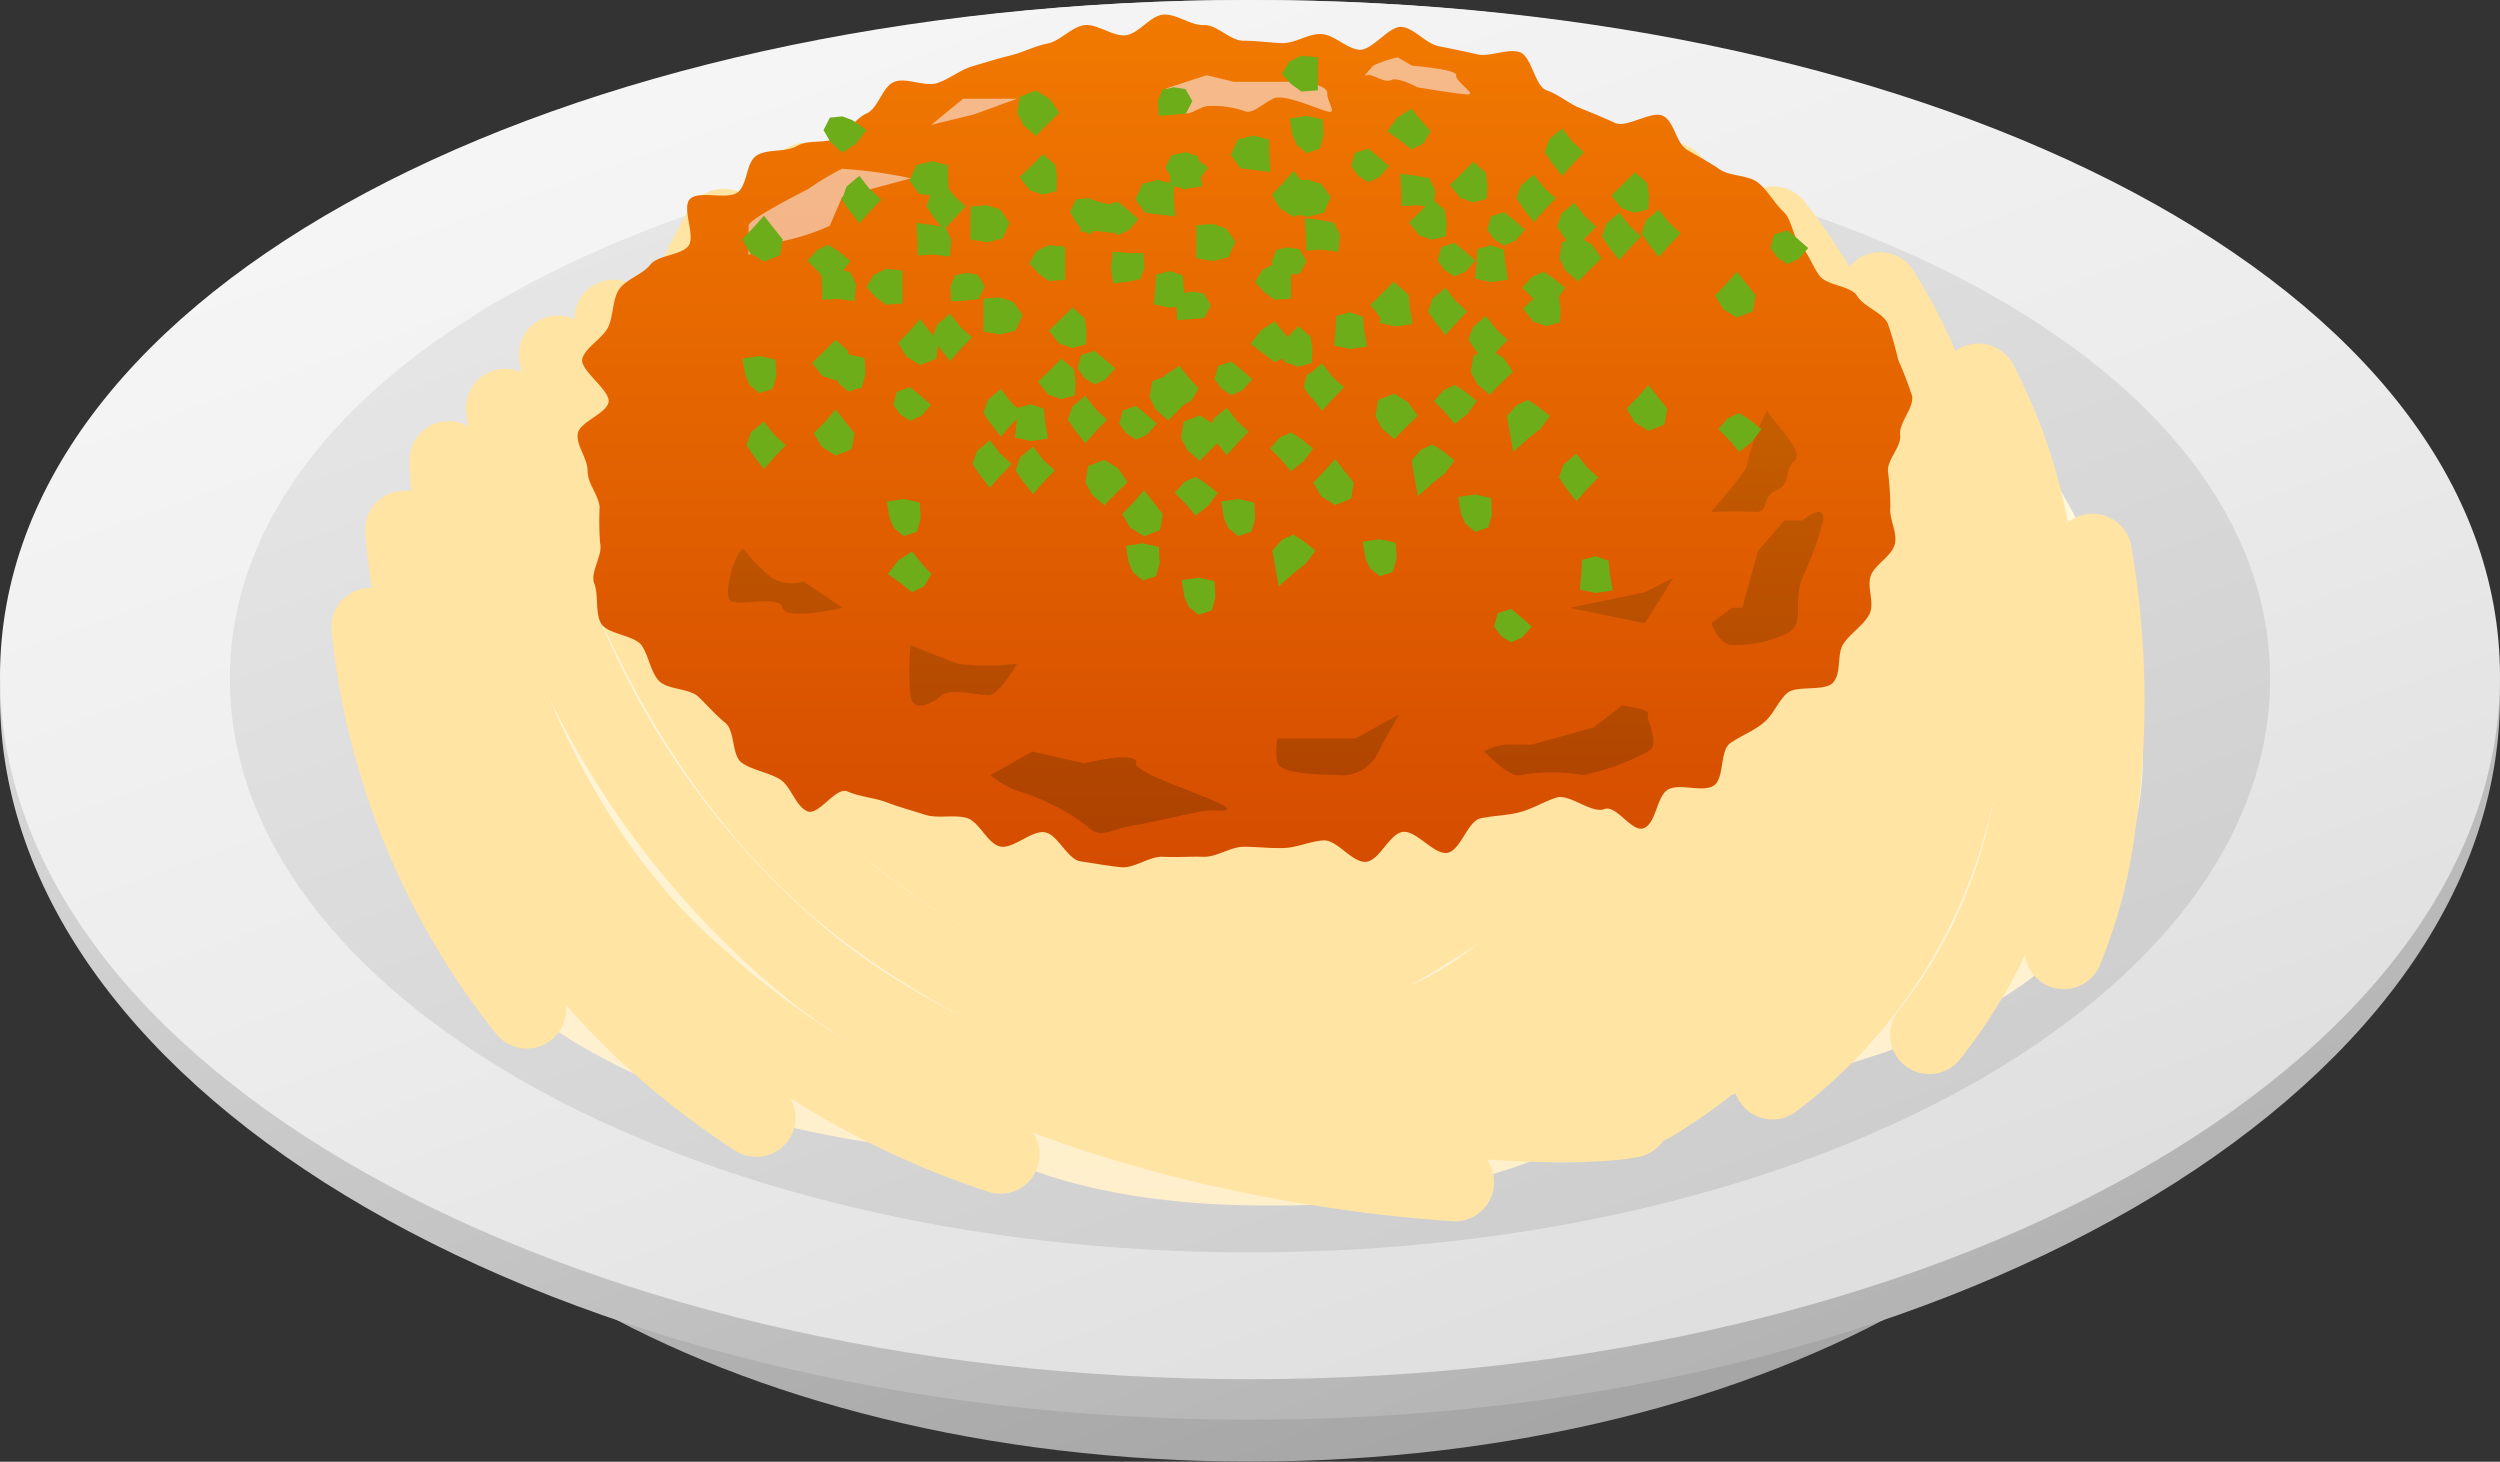 <svg xmlns="http://www.w3.org/2000/svg" xmlns:xlink="http://www.w3.org/1999/xlink" width="47.888" height="28" viewBox="0 0 47.888 28">
  <rect x="0" y="0" width="47.888" height="28" fill="#333333" stroke="none"/>
  <defs>
    <linearGradient id="linear-gradient" x1="0.174" y1="0.012" x2="0.825" y2="0.974" gradientUnits="objectBoundingBox">
      <stop offset="0" stop-color="#c9c9c9"/>
      <stop offset="1" stop-color="#a3a3a3"/>
    </linearGradient>
    <linearGradient id="linear-gradient-2" x1="0.174" y1="0.012" x2="0.825" y2="0.974" gradientUnits="objectBoundingBox">
      <stop offset="0" stop-color="#e6e6e6"/>
      <stop offset="1" stop-color="#b0b0b0"/>
    </linearGradient>
    <linearGradient id="linear-gradient-3" x1="0.224" y1="0.074" x2="0.849" y2="1.024" gradientUnits="objectBoundingBox">
      <stop offset="0.018" stop-color="#f5f5f5"/>
      <stop offset="0.458" stop-color="#ececec"/>
      <stop offset="1" stop-color="#dbdbdb"/>
    </linearGradient>
    <linearGradient id="linear-gradient-4" x1="0.176" x2="0.824" y2="0.986" gradientUnits="objectBoundingBox">
      <stop offset="0" stop-color="#e8e8e8"/>
      <stop offset="1" stop-color="#ccc"/>
    </linearGradient>
    <linearGradient id="linear-gradient-5" x1="0.5" y1="1" x2="0.5" gradientUnits="objectBoundingBox">
      <stop offset="0" stop-color="#ffefcb"/>
      <stop offset="1" stop-color="#fffde7"/>
    </linearGradient>
    <linearGradient id="linear-gradient-6" x1="0.5" y1="1" x2="0.5" gradientUnits="objectBoundingBox">
      <stop offset="0" stop-color="#d54c00"/>
      <stop offset="1" stop-color="#f17900"/>
    </linearGradient>
    <linearGradient id="linear-gradient-7" x1="0.5" y1="4.345" x2="0.5" y2="-6.833" gradientUnits="objectBoundingBox">
      <stop offset="0" stop-color="#a93c00"/>
      <stop offset="0.989" stop-color="#cf6900"/>
    </linearGradient>
    <linearGradient id="linear-gradient-8" x1="0.5" y1="3.187" x2="0.5" y2="-7.938" xlink:href="#linear-gradient-7"/>
    <linearGradient id="linear-gradient-9" x1="0.5" y1="7.264" x2="0.5" y2="-7.633" xlink:href="#linear-gradient-7"/>
    <linearGradient id="linear-gradient-10" x1="0.5" y1="2.902" x2="0.5" y2="-6.795" xlink:href="#linear-gradient-7"/>
    <linearGradient id="linear-gradient-11" x1="0.5" y1="2.98" x2="0.5" y2="-2.114" xlink:href="#linear-gradient-7"/>
    <linearGradient id="linear-gradient-12" x1="0.5" y1="1.934" x2="0.5" y2="-6.418" xlink:href="#linear-gradient-7"/>
    <linearGradient id="linear-gradient-13" x1="0.5" y1="5.56" x2="0.5" y2="-4.925" xlink:href="#linear-gradient-7"/>
    <linearGradient id="linear-gradient-14" x1="0.5" y1="4.899" x2="0.5" y2="-1.767" xlink:href="#linear-gradient-7"/>
  </defs>
  <g id="Group_1602" data-name="Group 1602" transform="translate(-251.734 -40.656)">
    <g id="Group_1597" data-name="Group 1597" transform="translate(251.734 40.656)">
      <path id="Path_11523" data-name="Path 11523" d="M298.284,63.971c0,5.8-8.1,10.5-18.088,10.5s-18.088-4.7-18.088-10.5,8.1-10.107,18.088-10.107S298.284,58.17,298.284,63.971Z" transform="translate(-256.252 -46.474)" fill="url(#linear-gradient)"/>
      <path id="Path_11524" data-name="Path 11524" d="M299.622,53.992c0,7.654-10.721,13.859-23.944,13.859s-23.944-6.205-23.944-13.859,10.72-13.336,23.944-13.336S299.622,46.338,299.622,53.992Z" transform="translate(-251.734 -40.656)" fill="url(#linear-gradient-2)"/>
      <path id="Path_11525" data-name="Path 11525" d="M299.622,53.611c0,7.436-10.721,13.464-23.944,13.464s-23.944-6.028-23.944-13.464,10.72-12.955,23.944-12.955S299.622,46.176,299.622,53.611Z" transform="translate(-251.734 -40.656)" fill="url(#linear-gradient-3)"/>
      <path id="Path_11526" data-name="Path 11526" d="M298.616,55.533c0,6.069-8.749,10.988-19.541,10.988s-19.54-4.919-19.54-10.988,8.748-10.573,19.54-10.573S298.616,49.465,298.616,55.533Z" transform="translate(-255.132 -42.531)" fill="url(#linear-gradient-4)"/>
    </g>
    <g id="Group_1601" data-name="Group 1601" transform="translate(258.7 40.924)">
      <g id="Group_1598" data-name="Group 1598" transform="translate(0 1.28)">
        <path id="Path_11527" data-name="Path 11527" d="M276.233,63.966c-6.133-.239-11.231-2.861-12.041-7.454-.992-5.625,4.656-8.552,4.656-8.552,1.471-1.606,4.395-3.458,9.025-4.318a12.882,12.882,0,0,1,7.832.838c10.281,1.627,12.453,9.308,12.453,11.8,0,3.073-1.984,5.715-9.429,6.724a13.806,13.806,0,0,1-7.2,1.936C277.873,64.977,276.233,63.966,276.233,63.966Z" transform="translate(-264.075 -43.398)" fill="url(#linear-gradient-5)"/>
        <path id="Path_11528" data-name="Path 11528" d="M293.742,65.63c-1.759.331-10.248-.148-15.355-3.984-4.3-3.228-5.542-8.682-5.829-10.168" transform="translate(-267.77 -46.918)" fill="none" stroke="#ffe4a3" stroke-linecap="round" stroke-linejoin="round" stroke-width="1.5"/>
        <path id="Path_11529" data-name="Path 11529" d="M291.223,67.326c-1.759.331-9.473-.124-14.58-3.96-4.418-3.318-5.705-9.289-5.973-10.672" transform="translate(-266.948 -47.447)" fill="none" stroke="#ffe4a3" stroke-linecap="round" stroke-linejoin="round" stroke-width="1.5"/>
        <path id="Path_11530" data-name="Path 11530" d="M287.069,69.332c-3.325-.227-8.491-1.218-12.114-3.94a16.222,16.222,0,0,1-6.08-10.891" transform="translate(-266.166 -48.235)" fill="none" stroke="#ffe4a3" stroke-linecap="round" stroke-linejoin="round" stroke-width="1.5"/>
        <path id="Path_11531" data-name="Path 11531" d="M277.529,69.574a16.114,16.114,0,0,1-5.8-3.378c-3.689-3.162-4.77-8.635-4.77-9.921" transform="translate(-265.332 -49.006)" fill="none" stroke="#ffe4a3" stroke-linecap="round" stroke-linejoin="round" stroke-width="1.5"/>
        <path id="Path_11532" data-name="Path 11532" d="M300.911,45.463a11.276,11.276,0,0,1,3.445,10.057c-.41,3.336-2.951,6.482-5.528,7.059" transform="translate(-279.289 -44.298)" fill="none" stroke="#ffe4a3" stroke-linecap="round" stroke-linejoin="round" stroke-width="1.5"/>
        <path id="Path_11533" data-name="Path 11533" d="M304.087,45.881a11.665,11.665,0,0,1,3.207,10.263c-.377,3.068-2.558,5.976-4.911,6.872" transform="translate(-280.843 -44.48)" fill="none" stroke="#ffe4a3" stroke-linecap="round" stroke-linejoin="round" stroke-width="1.5"/>
        <path id="Path_11534" data-name="Path 11534" d="M307.42,46.82A12.648,12.648,0,0,1,310.2,56.994a9.053,9.053,0,0,1-4.327,6.607" transform="translate(-282.371 -44.889)" fill="none" stroke="#ffe4a3" stroke-linecap="round" stroke-linejoin="round" stroke-width="1.5"/>
        <path id="Path_11535" data-name="Path 11535" d="M310.283,48.312c2.056,2.619,2.685,5.739,2.19,9.772a9.392,9.392,0,0,1-4.577,7.06" transform="translate(-283.274 -45.539)" fill="none" stroke="#ffe4a3" stroke-linecap="round" stroke-linejoin="round" stroke-width="1.5"/>
        <path id="Path_11536" data-name="Path 11536" d="M314.147,50.541c1.565,2.493,1.973,5.412,1.538,8.956a9.279,9.279,0,0,1-3.6,6.158" transform="translate(-285.098 -46.509)" fill="none" stroke="#ffe4a3" stroke-linecap="round" stroke-linejoin="round" stroke-width="1.5"/>
        <path id="Path_11537" data-name="Path 11537" d="M318.348,53.642c1.138,2.174,1.438,4.664,1.045,7.983a9.764,9.764,0,0,1-1.986,4.511" transform="translate(-287.416 -47.86)" fill="none" stroke="#ffe4a3" stroke-linecap="round" stroke-linejoin="round" stroke-width="1.5"/>
        <path id="Path_11538" data-name="Path 11538" d="M322.525,59.419a16.724,16.724,0,0,1,.073,5.2,9.393,9.393,0,0,1-.627,2.406" transform="translate(-289.404 -50.376)" fill="none" stroke="#ffe4a3" stroke-linecap="round" stroke-linejoin="round" stroke-width="1.5"/>
        <path id="Path_11539" data-name="Path 11539" d="M279.039,57.974c5.586-.9,10.956-5.058,14.425-10.147" transform="translate(-270.641 -45.327)" fill="none" stroke="#ffe4a3" stroke-linecap="round" stroke-linejoin="round" stroke-width="1.5"/>
        <path id="Path_11540" data-name="Path 11540" d="M281,60.133c5.367-1.472,10.57-5.449,14.188-10.086" transform="translate(-271.501 -46.294)" fill="none" stroke="#ffe4a3" stroke-linecap="round" stroke-linejoin="round" stroke-width="1.5"/>
        <path id="Path_11541" data-name="Path 11541" d="M283.169,62.079c5.139-1.495,10.063-5.351,13.628-9.763" transform="translate(-272.45 -47.282)" fill="none" stroke="#ffe4a3" stroke-linecap="round" stroke-linejoin="round" stroke-width="1.5"/>
        <path id="Path_11542" data-name="Path 11542" d="M285.557,64.247a29.166,29.166,0,0,0,12.825-9.066" transform="translate(-273.495 -48.53)" fill="none" stroke="#ffe4a3" stroke-linecap="round" stroke-linejoin="round" stroke-width="1.5"/>
        <path id="Path_11543" data-name="Path 11543" d="M288.561,66.433a29.513,29.513,0,0,0,11.412-8.027" transform="translate(-274.808 -49.935)" fill="none" stroke="#ffe4a3" stroke-linecap="round" stroke-linejoin="round" stroke-width="1.5"/>
        <path id="Path_11544" data-name="Path 11544" d="M291.65,68.864a28.884,28.884,0,0,0,9.64-6.595" transform="translate(-276.157 -51.617)" fill="none" stroke="#ffe4a3" stroke-linecap="round" stroke-linejoin="round" stroke-width="1.5"/>
        <path id="Path_11545" data-name="Path 11545" d="M295.149,71.3a28.83,28.83,0,0,0,7.169-4.789" transform="translate(-277.682 -53.467)" fill="none" stroke="#ffe4a3" stroke-linecap="round" stroke-linejoin="round" stroke-width="1.5"/>
        <path id="Path_11546" data-name="Path 11546" d="M265.457,58.631A14.823,14.823,0,0,0,272.2,69.894" transform="translate(-264.677 -50.033)" fill="none" stroke="#ffe4a3" stroke-linecap="round" stroke-linejoin="round" stroke-width="1.5"/>
        <path id="Path_11547" data-name="Path 11547" d="M264.307,61.937a14.032,14.032,0,0,0,2.994,7.324" transform="translate(-264.176 -51.473)" fill="none" stroke="#ffe4a3" stroke-linecap="round" stroke-linejoin="round" stroke-width="1.5"/>
        <path id="Path_11548" data-name="Path 11548" d="M277.338,46.824A19.334,19.334,0,0,0,275,53.808" transform="translate(-268.854 -44.89)" fill="none" stroke="#ffe4a3" stroke-linecap="round" stroke-linejoin="round" stroke-width="1.5"/>
        <path id="Path_11549" data-name="Path 11549" d="M275.143,48.393a14.149,14.149,0,0,0-1.527,3.789" transform="translate(-268.249 -45.574)" fill="none" stroke="#ffe4a3" stroke-linecap="round" stroke-linejoin="round" stroke-width="1.5"/>
        <path id="Path_11550" data-name="Path 11550" d="M279.857,45.607c-.932,1.241-2.3,5.37-2.808,9.843" transform="translate(-269.752 -44.36)" fill="none" stroke="#ffe4a3" stroke-linecap="round" stroke-linejoin="round" stroke-width="1.5"/>
        <path id="Path_11551" data-name="Path 11551" d="M282.07,44.9c-.957,1.648-2.556,5.711-3.031,11.68" transform="translate(-270.623 -44.051)" fill="none" stroke="#ffe4a3" stroke-linecap="round" stroke-linejoin="round" stroke-width="1.5"/>
        <path id="Path_11552" data-name="Path 11552" d="M284.421,44.458c-.957,1.648-2.512,5.766-2.987,11.734" transform="translate(-271.671 -43.86)" fill="none" stroke="#ffe4a3" stroke-linecap="round" stroke-linejoin="round" stroke-width="1.5"/>
        <path id="Path_11553" data-name="Path 11553" d="M286.97,43.778c-.957,1.648-2.428,5.562-2.9,11.531" transform="translate(-272.824 -43.564)" fill="none" stroke="#ffe4a3" stroke-linecap="round" stroke-linejoin="round" stroke-width="1.5"/>
        <path id="Path_11554" data-name="Path 11554" d="M289.491,43.451a30.206,30.206,0,0,0-2.766,11.126" transform="translate(-273.986 -43.421)" fill="none" stroke="#ffe4a3" stroke-linecap="round" stroke-linejoin="round" stroke-width="1.5"/>
        <path id="Path_11555" data-name="Path 11555" d="M292.042,43.414a28.321,28.321,0,0,0-2.661,10.425" transform="translate(-275.148 -43.405)" fill="none" stroke="#ffe4a3" stroke-linecap="round" stroke-linejoin="round" stroke-width="1.5"/>
        <path id="Path_11556" data-name="Path 11556" d="M293.485,44.7a12.85,12.85,0,0,1,5.534,2.76" transform="translate(-276.95 -43.964)" fill="none" stroke="#ffe4a3" stroke-linecap="round" stroke-linejoin="round" stroke-width="1.5"/>
        <path id="Path_11557" data-name="Path 11557" d="M292.45,47.235a13,13,0,0,1,5.193,2.5" transform="translate(-276.496 -45.069)" fill="none" stroke="#ffe4a3" stroke-linecap="round" stroke-linejoin="round" stroke-width="1.5"/>
        <path id="Path_11558" data-name="Path 11558" d="M291.586,49.814a13.252,13.252,0,0,1,4.564,2.092" transform="translate(-276.116 -46.193)" fill="none" stroke="#ffe4a3" stroke-linecap="round" stroke-linejoin="round" stroke-width="1.5"/>
        <path id="Path_11559" data-name="Path 11559" d="M290.955,52.412a12.84,12.84,0,0,1,3.938,1.8" transform="translate(-275.839 -47.324)" fill="none" stroke="#ffe4a3" stroke-linecap="round" stroke-linejoin="round" stroke-width="1.5"/>
        <path id="Path_11560" data-name="Path 11560" d="M290.288,55.106a13.567,13.567,0,0,1,3.116,1.343" transform="translate(-275.546 -48.498)" fill="none" stroke="#ffe4a3" stroke-linecap="round" stroke-linejoin="round" stroke-width="1.5"/>
        <path id="Path_11561" data-name="Path 11561" d="M289.829,57.827a13.736,13.736,0,0,1,2.043.842" transform="translate(-275.343 -49.683)" fill="none" stroke="#ffe4a3" stroke-linecap="round" stroke-linejoin="round" stroke-width="1.5"/>
      </g>
      <g id="Group_1599" data-name="Group 1599" transform="translate(4.102)">
        <path id="Path_11562" data-name="Path 11562" d="M296.437,49.877a5.9,5.9,0,0,1,.047.688c-.029.24.142.492.085.722s-.373.379-.458.6.083.531-.031.745-.352.353-.49.555-.035.559-.2.747-.714.041-.894.215-.252.406-.448.565-.42.239-.629.383-.106.688-.325.818-.63-.05-.859.067-.23.639-.466.742-.525-.453-.767-.362-.666-.3-.913-.221-.451.212-.7.279-.5.063-.754.119-.38.614-.635.66-.6-.44-.859-.4-.439.546-.7.572-.556-.427-.816-.41-.5.137-.758.146-.507-.024-.767-.024-.518.2-.773.192-.52.014-.776,0-.549.224-.8.2-.524-.076-.777-.112-.433-.511-.684-.557-.61.327-.858.272-.4-.484-.647-.549-.549.018-.79-.059-.5-.148-.733-.237-.523-.108-.753-.209-.559.488-.782.375-.307-.487-.521-.613-.514-.169-.718-.309-.129-.611-.32-.767-.34-.332-.516-.5-.61-.132-.767-.317-.182-.465-.319-.665-.67-.216-.783-.43-.039-.532-.125-.756.169-.54.111-.773a5.769,5.769,0,0,1-.009-.7c-.028-.234-.23-.442-.23-.684s-.216-.479-.19-.708.538-.38.59-.606-.573-.626-.5-.846.391-.383.493-.595.078-.505.2-.708.461-.3.606-.487.561-.173.724-.352-.136-.746.042-.912.721.028.912-.126.153-.563.356-.7.569-.059.781-.187.544-.038.764-.154.339-.365.566-.468.3-.513.529-.605.586.1.823.023.433-.251.674-.321.475-.146.72-.205.469-.181.717-.23.454-.313.7-.352.548.221.8.192.469-.375.72-.395.525.21.777.2.5.3.758.3.492.037.741.046.51-.191.758-.173.469.273.716.3.584-.475.829-.437.455.322.7.37.5.1.736.155.568-.114.805-.045.293.655.525.735.416.251.644.342.443.179.665.282.706-.247.922-.134.247.522.455.647.424.235.623.374.552.106.74.257.305.386.48.549.175.472.335.648.222.4.365.589.6.186.72.387.482.313.584.524a7.005,7.005,0,0,1,.2.7,6.867,6.867,0,0,1,.263.681c.052.225-.253.516-.226.749S296.437,49.642,296.437,49.877Z" transform="translate(-271.342 -41.131)" fill="url(#linear-gradient-6)"/>
        <path id="Path_11563" data-name="Path 11563" d="M282.672,62.545s.6.249.9.354a4.018,4.018,0,0,0,1.144,0s-.348.609-.547.609-.746-.137-.9,0-.547.367-.6,0A5.729,5.729,0,0,1,282.672,62.545Z" transform="translate(-276.298 -50.458)" fill="url(#linear-gradient-7)"/>
        <path id="Path_11564" data-name="Path 11564" d="M295.184,65.357h1.492l.846-.462s-.248.413-.4.713a.764.764,0,0,1-.771.453c-.373-.015-1.119-.015-1.169-.245A1.224,1.224,0,0,1,295.184,65.357Z" transform="translate(-281.782 -51.481)" fill="url(#linear-gradient-8)"/>
        <path id="Path_11565" data-name="Path 11565" d="M305.158,60.842l1.442-.3.547-.275-.547.871Z" transform="translate(-286.161 -49.467)" fill="url(#linear-gradient-9)"/>
        <path id="Path_11566" data-name="Path 11566" d="M303.159,65.35l.285-.079.9-.249.547-.421s.547.069.5.165.255.6,0,.713a4.449,4.449,0,0,1-1.247.453,3.468,3.468,0,0,0-1.193,0c-.2.076-.7-.453-.7-.453a1.007,1.007,0,0,1,.547-.13Z" transform="translate(-284.891 -51.354)" fill="url(#linear-gradient-10)"/>
        <path id="Path_11567" data-name="Path 11567" d="M310.6,59.867l.3-1.086.5-.586h.348s.448-.367.4,0a5.727,5.727,0,0,1-.4,1.1c-.2.55.1.917-.371,1.1a2.3,2.3,0,0,1-.972.183c-.249,0-.4-.413-.4-.413l.4-.3Z" transform="translate(-288.294 -48.492)" fill="url(#linear-gradient-11)"/>
        <path id="Path_11568" data-name="Path 11568" d="M285.421,66.611l.8-.453.995.226s1.044-.257.995,0,2.636.991,1.442.9c-.156-.012-1.189.25-1.538.3s-.6.275-.846,0a4.317,4.317,0,0,0-1.347-.677A1.674,1.674,0,0,1,285.421,66.611Z" transform="translate(-277.516 -52.031)" fill="url(#linear-gradient-12)"/>
        <path id="Path_11569" data-name="Path 11569" d="M276.734,59.29c-.149,0-.4.874-.249.989s.945-.118,1,.136,1.144,0,1.144,0l-.746-.506a.724.724,0,0,1-.6-.065A3.872,3.872,0,0,1,276.734,59.29Z" transform="translate(-273.562 -49.04)" fill="url(#linear-gradient-13)"/>
        <path id="Path_11570" data-name="Path 11570" d="M310,56.53s.736-.829.7-.938a4.077,4.077,0,0,1,.375-1.009c.272.413.719.8.52.973s-.05.445-.348.562-.1.432-.423.411-.82,0-.82,0" transform="translate(-288.294 -46.99)" fill="url(#linear-gradient-14)"/>
        <path id="Path_11571" data-name="Path 11571" d="M277.138,47.465c0-.129,1.144-.7,1.144-.7a4.946,4.946,0,0,1,.646-.388,8.955,8.955,0,0,1,1.321.183s-1.321.352-1.321.36-.235.549-.235.549a4.2,4.2,0,0,1-.857.284,2.476,2.476,0,0,0-.7.275Z" transform="translate(-273.867 -43.412)" fill="#fceff5" opacity="0.56"/>
        <path id="Path_11572" data-name="Path 11572" d="M283.394,44.5l.243-.2.367-.3h1.031l-.821.3Z" transform="translate(-276.623 -42.377)" fill="#fceff5" opacity="0.56"/>
        <path id="Path_11573" data-name="Path 11573" d="M291.412,43.462l.771-.252.522.126h1.243s.548.034.548.218.2.4,0,.349-.821-.337-1.02-.251-.4.3-.55.251a1.824,1.824,0,0,0-.743-.1c-.2.046-.348.217-.522.1A.874.874,0,0,1,291.412,43.462Z" transform="translate(-280.14 -42.037)" fill="#fceff5" opacity="0.56"/>
        <path id="Path_11574" data-name="Path 11574" d="M299.09,42.761l.107.01c.232.023.758.084.738.174-.025.115.4.369.224.367s-.97-.138-.97-.138-.373-.205-.5-.137-.373-.138-.472-.092.1-.138.124-.183a2.317,2.317,0,0,1,.472-.161" transform="translate(-283.109 -41.771)" fill="#fceff5" opacity="0.56"/>
      </g>
      <g id="Group_1600" data-name="Group 1600" transform="translate(7.249 0.799)">
        <path id="Path_11575" data-name="Path 11575" d="M285.594,56.053l-.206.213-.213.241-.2-.255-.134-.2.086-.247.247-.208.2.256Z" transform="translate(-280.429 -48.231)" fill="#6dad19"/>
        <path id="Path_11576" data-name="Path 11576" d="M289.485,56.686l-.228.222-.222.223-.238-.207-.121-.238.052-.307.307-.119.264.162Z" transform="translate(-282.099 -48.519)" fill="#6dad19"/>
        <path id="Path_11577" data-name="Path 11577" d="M287.78,53.269l-.011.262-.262.069-.247-.084-.2-.247.228-.222.222-.223.238.207Z" transform="translate(-281.393 -47.023)" fill="#6dad19"/>
        <path id="Path_11578" data-name="Path 11578" d="M306.025,59.867l.055.325-.325.047-.306-.067.032-.306.011-.262.262-.069.247.084Z" transform="translate(-289.404 -49.947)" fill="#6dad19"/>
        <path id="Path_11579" data-name="Path 11579" d="M290.693,59.469l-.068.254-.254.084-.186-.152-.084-.186-.055-.326.326-.047.306.067Z" transform="translate(-282.694 -49.755)" fill="#6dad19"/>
        <path id="Path_11580" data-name="Path 11580" d="M290.544,54.77l-.189.212-.212.094-.187-.118-.136-.187.068-.254.254-.084.186.152Z" transform="translate(-282.597 -47.723)" fill="#6dad19"/>
        <path id="Path_11581" data-name="Path 11581" d="M292.526,57.146l-.179.244-.244.192-.2-.237-.2-.2.189-.212.212-.094.187.118Z" transform="translate(-283.416 -48.772)" fill="#6dad19"/>
        <path id="Path_11582" data-name="Path 11582" d="M293.632,54.952l-.206.213-.213.241-.2-.255-.134-.2.085-.247.247-.208.2.256Z" transform="translate(-283.93 -47.752)" fill="#6dad19"/>
        <path id="Path_11583" data-name="Path 11583" d="M297.183,56.686l-.052.307-.307.119-.264-.162-.155-.264.205-.213.213-.241.2.255Z" transform="translate(-285.465 -48.507)" fill="#6dad19"/>
        <path id="Path_11584" data-name="Path 11584" d="M299.324,54.443l-.227.222-.222.223-.238-.207-.121-.238.052-.307.307-.119.264.162Z" transform="translate(-286.384 -47.543)" fill="#6dad19"/>
        <path id="Path_11585" data-name="Path 11585" d="M295.818,52.169l-.011.262-.262.069-.247-.084-.2-.247.227-.222.222-.223.238.207Z" transform="translate(-284.894 -46.544)" fill="#6dad19"/>
        <path id="Path_11586" data-name="Path 11586" d="M299.234,50.822l.055.325-.325.047-.306-.067.032-.306.012-.262.262-.069.247.084Z" transform="translate(-286.446 -46.007)" fill="#6dad19"/>
        <path id="Path_11587" data-name="Path 11587" d="M298.732,59.324l-.068.254-.254.084-.187-.152-.084-.186L298.084,59l.326-.047.306.067Z" transform="translate(-286.196 -49.692)" fill="#6dad19"/>
        <path id="Path_11588" data-name="Path 11588" d="M296.8,53.539l-.189.212-.212.094-.187-.118-.136-.187.068-.254.255-.084.186.152Z" transform="translate(-285.32 -47.187)" fill="#6dad19"/>
        <path id="Path_11589" data-name="Path 11589" d="M300.564,56.046l-.179.244-.244.192-.279.25-.122-.686.189-.212.212-.094.187.118Z" transform="translate(-286.917 -48.293)" fill="#6dad19"/>
        <path id="Path_11590" data-name="Path 11590" d="M296.146,48.683l-.006-.3-.02-.321.321.04.236.046.114.235-.028.322-.322-.04Z" transform="translate(-285.341 -44.951)" fill="#6dad19"/>
        <path id="Path_11591" data-name="Path 11591" d="M290.551,47.39l-.18-.254.133-.3.3-.072.3.077.005.3.02.321-.321-.04Z" transform="translate(-282.836 -44.383)" fill="#6dad19"/>
        <path id="Path_11592" data-name="Path 11592" d="M292.437,48.916l0-.318v-.315l.314-.022.254.083.18.254-.133.3-.3.072Z" transform="translate(-283.736 -45.036)" fill="#6dad19"/>
        <path id="Path_11593" data-name="Path 11593" d="M294.608,50.155l-.177-.193.137-.234.234-.115.318.031,0,.318v.315l-.315.022Z" transform="translate(-284.605 -45.624)" fill="#6dad19"/>
        <path id="Path_11594" data-name="Path 11594" d="M291.308,53.7l-.269-.191.2-.264.264-.169.193.239.177.193-.137.234-.233.115Z" transform="translate(-283.128 -47.134)" fill="#6dad19"/>
        <path id="Path_11595" data-name="Path 11595" d="M288.279,47.869l-.132-.228.12-.239.24-.024.191.072.269.191-.2.264-.263.169Z" transform="translate(-281.868 -44.65)" fill="#6dad19"/>
        <path id="Path_11596" data-name="Path 11596" d="M291.775,51.1l-.016-.284.084-.216.216-.049.228.036.132.228-.121.239-.24.024Z" transform="translate(-283.441 -46.034)" fill="#6dad19"/>
        <path id="Path_11597" data-name="Path 11597" d="M289.584,49.8l-.046-.3.037-.308.308.027.283,0,.016.283-.083.216-.216.048Z" transform="translate(-282.474 -45.439)" fill="#6dad19"/>
        <path id="Path_11598" data-name="Path 11598" d="M288.831,54.546l-.206.213-.213.241-.2-.255-.134-.2.086-.247.247-.208.2.256Z" transform="translate(-281.839 -47.575)" fill="#6dad19"/>
        <path id="Path_11599" data-name="Path 11599" d="M287.057,56.269l-.206.213-.213.241-.2-.255-.134-.2.086-.247.247-.208.2.256Z" transform="translate(-281.066 -48.325)" fill="#6dad19"/>
        <path id="Path_11600" data-name="Path 11600" d="M290.7,57.749l-.052.307-.307.119-.264-.162-.155-.264.206-.213.213-.241.2.255Z" transform="translate(-282.641 -48.97)" fill="#6dad19"/>
        <path id="Path_11601" data-name="Path 11601" d="M292.723,55.18l-.227.222-.222.223-.238-.207-.121-.238.052-.307.307-.119.264.162Z" transform="translate(-283.509 -47.863)" fill="#6dad19"/>
        <path id="Path_11602" data-name="Path 11602" d="M297.686,51.586l.055.325-.325.047-.306-.067.032-.306.011-.262.262-.069.247.084Z" transform="translate(-285.771 -46.34)" fill="#6dad19"/>
        <path id="Path_11603" data-name="Path 11603" d="M293.93,57.963l-.068.254-.254.084-.187-.152-.084-.186-.055-.326.326-.047.306.067Z" transform="translate(-284.104 -49.099)" fill="#6dad19"/>
        <path id="Path_11604" data-name="Path 11604" d="M293.781,53.263l-.189.212-.212.094-.187-.118-.136-.187.068-.254.254-.084.187.152Z" transform="translate(-284.007 -47.067)" fill="#6dad19"/>
        <path id="Path_11605" data-name="Path 11605" d="M295.764,55.64l-.179.244-.244.192-.2-.237-.2-.2.189-.212.212-.094.187.118Z" transform="translate(-284.827 -48.116)" fill="#6dad19"/>
        <path id="Path_11606" data-name="Path 11606" d="M296.87,53.446l-.206.213-.213.241-.2-.255-.134-.2.085-.247.247-.208.2.256Z" transform="translate(-285.34 -47.096)" fill="#6dad19"/>
        <path id="Path_11607" data-name="Path 11607" d="M302.561,52.937l-.227.222-.222.223-.238-.207-.121-.238.052-.307.307-.119.264.162Z" transform="translate(-287.794 -46.886)" fill="#6dad19"/>
        <path id="Path_11608" data-name="Path 11608" d="M299.055,50.662l-.011.262-.262.069-.247-.084-.2-.247.228-.222.222-.223.238.207Z" transform="translate(-286.304 -45.887)" fill="#6dad19"/>
        <path id="Path_11609" data-name="Path 11609" d="M302.472,49.316l.055.325-.325.047-.306-.067.032-.306.012-.262.262-.069.247.084Z" transform="translate(-287.856 -45.351)" fill="#6dad19"/>
        <path id="Path_11610" data-name="Path 11610" d="M301.97,57.818l-.068.254-.254.084L301.461,58l-.084-.186-.055-.326.326-.047.306.067Z" transform="translate(-287.606 -49.036)" fill="#6dad19"/>
        <path id="Path_11611" data-name="Path 11611" d="M303.267,61.654l-.189.212-.212.094-.187-.118-.136-.187.068-.254.255-.084.186.152Z" transform="translate(-288.138 -50.721)" fill="#6dad19"/>
        <path id="Path_11612" data-name="Path 11612" d="M303.8,54.539l-.179.244-.244.192-.279.25-.121-.686.189-.212.212-.094.187.118Z" transform="translate(-288.327 -47.637)" fill="#6dad19"/>
        <path id="Path_11613" data-name="Path 11613" d="M299.384,47.177l-.006-.3-.02-.321.321.04.236.046.114.235L300,47.2l-.322-.04Z" transform="translate(-286.751 -44.295)" fill="#6dad19"/>
        <path id="Path_11614" data-name="Path 11614" d="M293.788,45.883l-.18-.254.133-.3.3-.072.3.077.005.3.02.321-.321-.04Z" transform="translate(-284.246 -43.727)" fill="#6dad19"/>
        <path id="Path_11615" data-name="Path 11615" d="M295.674,47.409l0-.318v-.315l.314-.022.254.083.18.254-.133.3-.3.072Z" transform="translate(-285.146 -44.38)" fill="#6dad19"/>
        <path id="Path_11616" data-name="Path 11616" d="M295.517,43.089l-.177-.193.137-.234.234-.115.318.031,0,.318v.315l-.315.022Z" transform="translate(-285.001 -42.547)" fill="#6dad19"/>
        <path id="Path_11617" data-name="Path 11617" d="M279.722,50.356l-.006-.3-.02-.321.321.04.236.046.114.235-.028.322-.322-.04Z" transform="translate(-278.187 -45.679)" fill="#6dad19"/>
        <path id="Path_11618" data-name="Path 11618" d="M282.959,48.849l-.006-.3-.02-.321.321.04.236.046.114.235-.028.322-.322-.04Z" transform="translate(-279.597 -45.023)" fill="#6dad19"/>
        <path id="Path_11619" data-name="Path 11619" d="M281.421,50.321l-.177-.193.137-.234.234-.115.318.031,0,.318v.315l-.315.022Z" transform="translate(-278.861 -45.696)" fill="#6dad19"/>
        <path id="Path_11620" data-name="Path 11620" d="M294.546,52.2,294.277,52l.2-.264.264-.169.193.239.177.193-.137.234-.234.115Z" transform="translate(-284.538 -46.477)" fill="#6dad19"/>
        <path id="Path_11621" data-name="Path 11621" d="M291.517,46.362l-.132-.228.121-.239.24-.024.191.072.269.191-.2.264-.263.169Z" transform="translate(-283.278 -43.994)" fill="#6dad19"/>
        <path id="Path_11622" data-name="Path 11622" d="M295.012,49.6,295,49.313l.084-.216.216-.049.228.036.132.228-.121.239-.24.024Z" transform="translate(-284.851 -45.378)" fill="#6dad19"/>
        <path id="Path_11623" data-name="Path 11623" d="M277.927,55.416l-.206.213-.213.241-.2-.255-.134-.2.086-.247.247-.208.2.256Z" transform="translate(-277.09 -47.954)" fill="#6dad19"/>
        <path id="Path_11624" data-name="Path 11624" d="M280.235,55.009l-.052.307-.307.119-.264-.162-.155-.264.206-.213.213-.241.2.255Z" transform="translate(-278.083 -47.777)" fill="#6dad19"/>
        <path id="Path_11625" data-name="Path 11625" d="M280.113,52.633l-.011.262-.262.069-.247-.084-.2-.247.228-.222.222-.223.238.207Z" transform="translate(-278.054 -46.746)" fill="#6dad19"/>
        <path id="Path_11626" data-name="Path 11626" d="M286.861,54.709l.055.325-.325.047-.306-.067.032-.306.011-.262.262-.069.247.084Z" transform="translate(-281.057 -47.7)" fill="#6dad19"/>
        <path id="Path_11627" data-name="Path 11627" d="M282.579,57.963l-.068.254-.254.084-.186-.152-.084-.186-.055-.326.326-.047.306.067Z" transform="translate(-279.16 -49.099)" fill="#6dad19"/>
        <path id="Path_11628" data-name="Path 11628" d="M282.877,54.133l-.189.212-.212.094-.187-.118-.136-.187.068-.254.254-.084.186.152Z" transform="translate(-279.257 -47.446)" fill="#6dad19"/>
        <path id="Path_11629" data-name="Path 11629" d="M285.965,54.316l-.206.213-.213.241-.2-.255-.134-.2.086-.247.247-.208.2.256Z" transform="translate(-280.59 -47.475)" fill="#6dad19"/>
        <path id="Path_11630" data-name="Path 11630" d="M283.1,51.938l-.052.307-.307.119-.264-.162-.155-.264.206-.213.213-.241.2.255Z" transform="translate(-279.332 -46.439)" fill="#6dad19"/>
        <path id="Path_11631" data-name="Path 11631" d="M305.5,56.511l-.206.213-.213.241-.2-.255-.134-.2.086-.247.247-.208.2.256Z" transform="translate(-289.1 -48.431)" fill="#6dad19"/>
        <path id="Path_11632" data-name="Path 11632" d="M304.241,50.79l-.011.262-.262.069-.247-.084-.2-.247.227-.222.222-.223.238.207Z" transform="translate(-288.563 -45.943)" fill="#6dad19"/>
        <path id="Path_11633" data-name="Path 11633" d="M301.322,54.031l-.18.244-.244.192-.2-.237-.2-.2.189-.212.212-.094.187.118Z" transform="translate(-287.247 -47.415)" fill="#6dad19"/>
        <path id="Path_11634" data-name="Path 11634" d="M302.427,51.837l-.205.213-.213.241-.2-.255-.134-.2.086-.247.247-.208.2.256Z" transform="translate(-287.76 -46.395)" fill="#6dad19"/>
        <path id="Path_11635" data-name="Path 11635" d="M277.683,53.111l-.068.254-.254.084-.186-.152-.084-.186-.055-.326.326-.047.306.067Z" transform="translate(-277.028 -46.985)" fill="#6dad19"/>
        <path id="Path_11636" data-name="Path 11636" d="M277.8,48.429l-.052.307-.307.119-.264-.162-.155-.264.206-.213.213-.241.2.255Z" transform="translate(-277.023 -44.911)" fill="#6dad19"/>
        <path id="Path_11637" data-name="Path 11637" d="M287.164,44.153l-.227.222-.222.223-.238-.207-.121-.238.052-.307.307-.119.264.162Z" transform="translate(-281.088 -43.061)" fill="#6dad19"/>
        <path id="Path_11638" data-name="Path 11638" d="M280.709,53.061l-.068.254-.255.084-.186-.152-.084-.186-.055-.326.326-.047.306.067Z" transform="translate(-278.346 -46.964)" fill="#6dad19"/>
        <path id="Path_11639" data-name="Path 11639" d="M284.242,51.755l-.206.213-.213.241-.2-.255-.134-.2.086-.247.247-.208.2.256Z" transform="translate(-279.84 -46.359)" fill="#6dad19"/>
        <path id="Path_11640" data-name="Path 11640" d="M284.032,47.31l-.206.213-.213.241-.2-.255-.134-.2.086-.247.247-.208.2.256Z" transform="translate(-279.748 -44.423)" fill="#6dad19"/>
        <path id="Path_11641" data-name="Path 11641" d="M280.06,49.274l-.179.244-.244.192-.2-.237-.2-.2.189-.212.212-.094.187.118Z" transform="translate(-277.987 -45.344)" fill="#6dad19"/>
        <path id="Path_11642" data-name="Path 11642" d="M281.166,47.08l-.206.213-.213.241-.2-.255-.134-.2.086-.247.247-.208.2.256Z" transform="translate(-278.5 -44.323)" fill="#6dad19"/>
        <path id="Path_11643" data-name="Path 11643" d="M307.815,54.173l-.052.307-.307.119-.264-.162-.155-.264.206-.213.213-.241.2.255Z" transform="translate(-290.095 -47.413)" fill="#6dad19"/>
        <path id="Path_11644" data-name="Path 11644" d="M291.657,53.807l-.228.222-.222.223-.238-.207-.121-.238.052-.307.307-.119.264.162Z" transform="translate(-283.044 -47.265)" fill="#6dad19"/>
        <path id="Path_11645" data-name="Path 11645" d="M288.151,51.533l-.011.262-.262.069-.247-.084-.2-.247.228-.222.222-.223.238.207Z" transform="translate(-281.555 -46.266)" fill="#6dad19"/>
        <path id="Path_11646" data-name="Path 11646" d="M291.568,50.186l.055.325-.325.047-.306-.067.032-.306.011-.262.262-.069.247.084Z" transform="translate(-283.107 -45.73)" fill="#6dad19"/>
        <path id="Path_11647" data-name="Path 11647" d="M292.585,60.633l-.068.254-.254.084-.186-.152-.084-.186-.055-.326.326-.047.306.067Z" transform="translate(-283.519 -50.262)" fill="#6dad19"/>
        <path id="Path_11648" data-name="Path 11648" d="M289.131,52.9l-.189.212-.212.094-.187-.118-.136-.187.068-.254.254-.084.186.152Z" transform="translate(-281.981 -46.91)" fill="#6dad19"/>
        <path id="Path_11649" data-name="Path 11649" d="M301.052,50.878l-.206.213-.213.241-.2-.255-.134-.2.086-.247.247-.208.2.256Z" transform="translate(-287.161 -45.977)" fill="#6dad19"/>
        <path id="Path_11650" data-name="Path 11650" d="M305.562,49.094l-.227.222-.222.223-.238-.207-.121-.238.052-.307.307-.119.264.162Z" transform="translate(-289.101 -45.213)" fill="#6dad19"/>
        <path id="Path_11651" data-name="Path 11651" d="M303.036,48.189l-.189.212-.212.094-.187-.118-.136-.187.068-.254.255-.084.186.152Z" transform="translate(-288.038 -44.857)" fill="#6dad19"/>
        <path id="Path_11652" data-name="Path 11652" d="M307.242,46.947l-.012.262-.262.069-.247-.084-.2-.247.227-.222.222-.223.238.207Z" transform="translate(-289.87 -44.269)" fill="#6dad19"/>
        <path id="Path_11653" data-name="Path 11653" d="M308.294,48.224l-.205.213-.213.241-.2-.255-.134-.2.086-.247.247-.208.2.256Z" transform="translate(-290.316 -44.821)" fill="#6dad19"/>
        <path id="Path_11654" data-name="Path 11654" d="M304.322,50.188l-.179.244-.244.192-.2-.237-.2-.2.189-.212.212-.094.187.118Z" transform="translate(-288.554 -45.742)" fill="#6dad19"/>
        <path id="Path_11655" data-name="Path 11655" d="M305.428,47.994l-.206.213-.213.241-.2-.255-.134-.2.086-.247.247-.208.2.256Z" transform="translate(-289.067 -44.721)" fill="#6dad19"/>
        <path id="Path_11656" data-name="Path 11656" d="M310.816,50.33l-.052.307-.307.119-.264-.162-.154-.264.206-.213.213-.241.2.255Z" transform="translate(-291.402 -45.739)" fill="#6dad19"/>
        <path id="Path_11657" data-name="Path 11657" d="M304.053,47.035l-.206.213-.213.241-.2-.255-.134-.2.085-.247.247-.208.2.256Z" transform="translate(-288.468 -44.303)" fill="#6dad19"/>
        <path id="Path_11658" data-name="Path 11658" d="M301.758,46.592l-.011.262-.262.069-.247-.084-.2-.247.227-.222.222-.223.238.207Z" transform="translate(-287.482 -44.114)" fill="#6dad19"/>
        <path id="Path_11659" data-name="Path 11659" d="M312.644,48.816l-.189.212-.212.094L312.056,49l-.136-.187.068-.255.255-.084.186.152Z" transform="translate(-292.222 -45.13)" fill="#6dad19"/>
        <path id="Path_11660" data-name="Path 11660" d="M306.95,48.328l-.205.213-.213.241-.2-.255-.134-.2.086-.247.247-.208.2.256Z" transform="translate(-289.73 -44.867)" fill="#6dad19"/>
        <path id="Path_11661" data-name="Path 11661" d="M300.371,47.864l-.011.262-.262.069-.247-.084-.2-.247.228-.222.222-.223.238.207Z" transform="translate(-286.877 -44.669)" fill="#6dad19"/>
        <path id="Path_11662" data-name="Path 11662" d="M301.351,49.234l-.189.212-.212.094-.187-.118-.136-.187.068-.254.255-.084.186.152Z" transform="translate(-287.304 -45.312)" fill="#6dad19"/>
        <path id="Path_11663" data-name="Path 11663" d="M295.843,59.106l-.179.244-.244.192-.279.25-.122-.687.189-.212.212-.094.187.118Z" transform="translate(-284.861 -49.626)" fill="#6dad19"/>
        <path id="Path_11664" data-name="Path 11664" d="M288.48,48.047l-.005-.3-.02-.321.321.04.236.046.114.235-.028.322-.322-.04Z" transform="translate(-282.002 -44.674)" fill="#6dad19"/>
        <path id="Path_11665" data-name="Path 11665" d="M282.884,46.753l-.18-.254.133-.3.3-.072.3.077.005.3.02.321-.321-.04Z" transform="translate(-279.497 -44.106)" fill="#6dad19"/>
        <path id="Path_11666" data-name="Path 11666" d="M284.771,48.279l0-.318v-.315l.315-.022.254.083.18.254-.133.3-.3.072Z" transform="translate(-280.397 -44.759)" fill="#6dad19"/>
        <path id="Path_11667" data-name="Path 11667" d="M285.214,51.407l0-.318v-.315l.315-.022.254.083.18.254-.133.3-.3.072Z" transform="translate(-280.59 -46.121)" fill="#6dad19"/>
        <path id="Path_11668" data-name="Path 11668" d="M286.942,49.518l-.177-.193.137-.234.234-.115.318.031,0,.318v.315l-.315.022Z" transform="translate(-281.266 -45.347)" fill="#6dad19"/>
        <path id="Path_11669" data-name="Path 11669" d="M282.237,60l-.269-.191.2-.264.264-.169.193.239.177.193-.137.234-.234.115Z" transform="translate(-279.177 -49.879)" fill="#6dad19"/>
        <path id="Path_11670" data-name="Path 11670" d="M305.013,45.471l-.206.213-.213.241-.2-.255-.134-.2.086-.247.247-.208.2.256Z" transform="translate(-288.886 -43.622)" fill="#6dad19"/>
        <path id="Path_11671" data-name="Path 11671" d="M295.778,46.91l-.052.307-.307.119-.264-.162L295,46.91l.205-.213.213-.241.2.255Z" transform="translate(-284.853 -44.249)" fill="#6dad19"/>
        <path id="Path_11672" data-name="Path 11672" d="M298.42,46.035l-.189.212-.212.094-.187-.118-.136-.187.068-.254.255-.084.186.152Z" transform="translate(-286.027 -43.919)" fill="#6dad19"/>
        <path id="Path_11673" data-name="Path 11673" d="M310.977,54.983l-.18.244-.244.192-.2-.237-.2-.2.189-.212.212-.094.187.118Z" transform="translate(-291.453 -47.83)" fill="#6dad19"/>
        <path id="Path_11674" data-name="Path 11674" d="M296.252,44.963l-.068.254-.254.084-.187-.152-.084-.186-.055-.326.326-.047.306.067Z" transform="translate(-285.115 -43.436)" fill="#6dad19"/>
        <path id="Path_11675" data-name="Path 11675" d="M299.184,44.967l-.269-.191.2-.264.264-.169.193.239.177.193-.137.234-.234.115Z" transform="translate(-286.558 -43.329)" fill="#6dad19"/>
        <path id="Path_11676" data-name="Path 11676" d="M279.919,45.095l-.132-.228.121-.239.24-.024.191.072.269.191-.2.264-.263.169Z" transform="translate(-278.227 -43.442)" fill="#6dad19"/>
        <path id="Path_11677" data-name="Path 11677" d="M284.108,50.466l-.016-.283.084-.216.216-.049.228.036.132.228-.121.239-.24.024Z" transform="translate(-280.102 -45.757)" fill="#6dad19"/>
        <path id="Path_11678" data-name="Path 11678" d="M287.154,46.332l-.011.262-.262.069-.247-.084-.2-.247.228-.222.222-.223.238.207Z" transform="translate(-281.121 -44.001)" fill="#6dad19"/>
        <path id="Path_11679" data-name="Path 11679" d="M292.1,46.151l.055.325-.325.047-.306-.067.032-.306.011-.262.262-.069.247.084Z" transform="translate(-283.34 -43.973)" fill="#6dad19"/>
        <path id="Path_11680" data-name="Path 11680" d="M289.918,47.833l-.189.212-.212.094-.187-.118-.136-.187.068-.254.254-.084.186.152Z" transform="translate(-282.324 -44.702)" fill="#6dad19"/>
        <path id="Path_11681" data-name="Path 11681" d="M291.149,44.166l-.016-.284.084-.216.216-.049.229.036.132.228-.121.239-.24.024Z" transform="translate(-283.169 -43.013)" fill="#6dad19"/>
      </g>
    </g>
  </g>
</svg>
